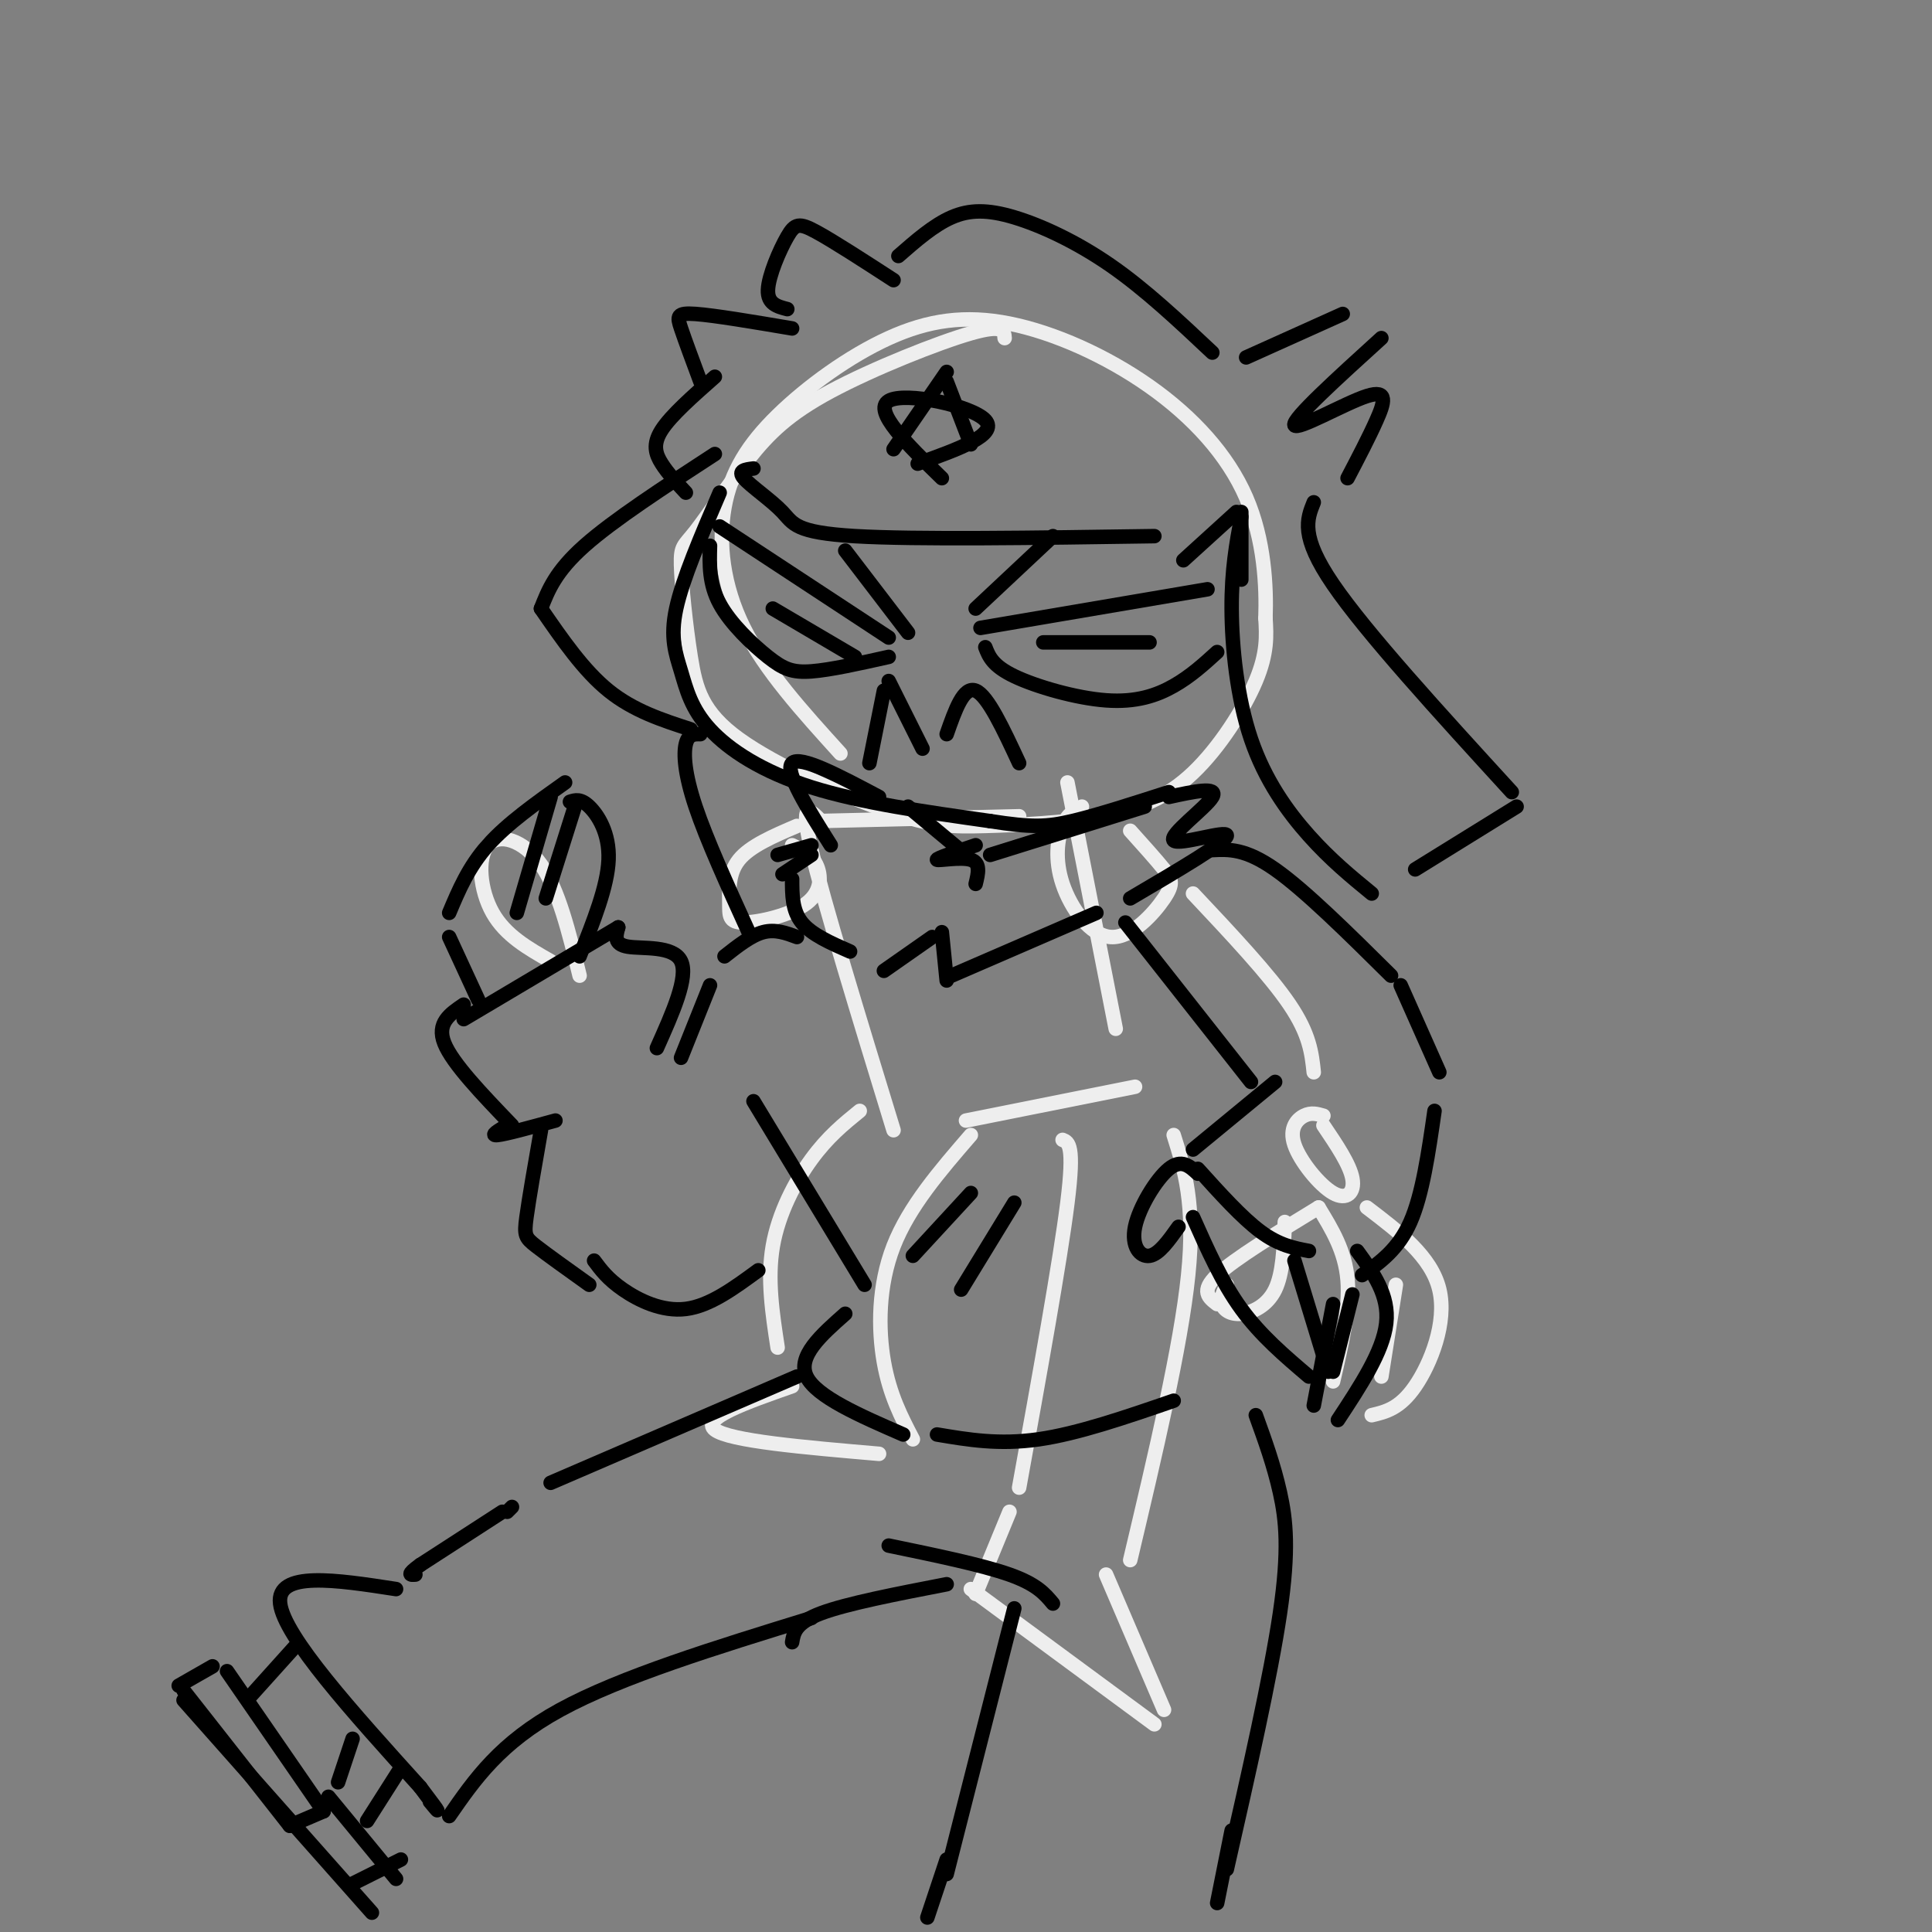 <svg viewBox='0 0 400 400' version='1.1' xmlns='http://www.w3.org/2000/svg' xmlns:xlink='http://www.w3.org/1999/xlink'><rect x="0" y="0" width="400" height="400" fill="#808080" stroke="none"/><g fill='none' stroke='rgb(238,238,238)' stroke-width='3' stroke-linecap='round' stroke-linejoin='round'><path d='M208,70c-0.108,-1.473 -0.216,-2.945 -7,-1c-6.784,1.945 -20.244,7.308 -29,12c-8.756,4.692 -12.809,8.714 -17,14c-4.191,5.286 -8.521,11.837 -11,15c-2.479,3.163 -3.108,2.939 -3,7c0.108,4.061 0.954,12.406 2,19c1.046,6.594 2.292,11.438 10,17c7.708,5.562 21.877,11.843 31,15c9.123,3.157 13.202,3.188 20,3c6.798,-0.188 16.317,-0.597 24,-2c7.683,-1.403 13.530,-3.801 19,-9c5.470,-5.199 10.563,-13.200 13,-19c2.437,-5.800 2.219,-9.400 2,-13'/><path d='M262,128c0.231,-6.488 -0.191,-16.207 -4,-25c-3.809,-8.793 -11.005,-16.659 -20,-23c-8.995,-6.341 -19.790,-11.157 -29,-13c-9.210,-1.843 -16.835,-0.712 -25,3c-8.165,3.712 -16.869,10.005 -23,16c-6.131,5.995 -9.689,11.691 -11,19c-1.311,7.309 -0.375,16.231 4,25c4.375,8.769 12.187,17.384 20,26'/><path d='M169,170c0.000,0.000 42.000,-1.000 42,-1'/><path d='M170,170c-2.250,-2.333 -4.500,-4.667 -2,6c2.500,10.667 9.750,34.333 17,58'/><path d='M221,162c0.000,0.000 10.000,51.000 10,51'/><path d='M235,225c0.000,0.000 -35.000,7.000 -35,7'/><path d='M178,230c-3.311,2.689 -6.622,5.378 -10,10c-3.378,4.622 -6.822,11.178 -8,18c-1.178,6.822 -0.089,13.911 1,21'/><path d='M164,287c-9.500,3.333 -19.000,6.667 -16,9c3.000,2.333 18.500,3.667 34,5'/><path d='M189,298c-2.400,-4.600 -4.800,-9.200 -6,-16c-1.200,-6.800 -1.200,-15.800 2,-24c3.200,-8.200 9.600,-15.600 16,-23'/><path d='M220,236c1.250,0.500 2.500,1.000 1,13c-1.500,12.000 -5.750,35.500 -10,59'/><path d='M209,313c0.000,0.000 -7.000,17.000 -7,17'/><path d='M201,329c0.000,0.000 38.000,28.000 38,28'/><path d='M243,235c2.250,7.167 4.500,14.333 3,29c-1.500,14.667 -6.750,36.833 -12,59'/><path d='M229,326c0.000,0.000 12.000,28.000 12,28'/><path d='M224,167c-1.474,0.721 -2.947,1.442 -4,4c-1.053,2.558 -1.685,6.953 0,12c1.685,5.047 5.689,10.744 10,11c4.311,0.256 8.930,-4.931 11,-8c2.070,-3.069 1.591,-4.020 0,-6c-1.591,-1.980 -4.296,-4.990 -7,-8'/><path d='M247,185c7.917,8.417 15.833,16.833 20,23c4.167,6.167 4.583,10.083 5,14'/><path d='M274,231c-1.263,-0.370 -2.526,-0.740 -4,0c-1.474,0.740 -3.158,2.590 -2,6c1.158,3.410 5.158,8.380 8,10c2.842,1.620 4.526,-0.108 4,-3c-0.526,-2.892 -3.263,-6.946 -6,-11'/><path d='M273,250c-8.750,5.333 -17.500,10.667 -21,14c-3.500,3.333 -1.750,4.667 0,6'/><path d='M254,266c-0.679,1.399 -1.357,2.798 -1,4c0.357,1.202 1.750,2.208 4,2c2.250,-0.208 5.357,-1.631 7,-5c1.643,-3.369 1.821,-8.685 2,-14'/><path d='M273,250c2.750,4.500 5.500,9.000 6,15c0.500,6.000 -1.250,13.500 -3,21'/><path d='M283,250c6.689,5.089 13.378,10.178 15,17c1.622,6.822 -1.822,15.378 -5,20c-3.178,4.622 -6.089,5.311 -9,6'/><path d='M289,266c0.000,0.000 -3.000,19.000 -3,19'/><path d='M165,171c-4.853,2.078 -9.707,4.156 -12,7c-2.293,2.844 -2.026,6.456 -2,9c0.026,2.544 -0.189,4.022 3,4c3.189,-0.022 9.782,-1.544 13,-4c3.218,-2.456 3.062,-5.844 2,-8c-1.062,-2.156 -3.031,-3.078 -5,-4'/><path d='M114,199c-4.679,-2.661 -9.357,-5.321 -12,-10c-2.643,-4.679 -3.250,-11.375 -1,-14c2.250,-2.625 7.357,-1.179 11,4c3.643,5.179 5.821,14.089 8,23'/></g>
<g fill='none' stroke='rgb(0,0,0)' stroke-width='3' stroke-linecap='round' stroke-linejoin='round'><path d='M164,68c-8.022,-1.356 -16.044,-2.711 -20,-3c-3.956,-0.289 -3.844,0.489 -3,3c0.844,2.511 2.422,6.756 4,11'/><path d='M148,78c-4.533,4.000 -9.067,8.000 -11,11c-1.933,3.000 -1.267,5.000 0,7c1.267,2.000 3.133,4.000 5,6'/><path d='M163,64c-2.060,-0.536 -4.119,-1.071 -4,-4c0.119,-2.929 2.417,-8.250 4,-11c1.583,-2.750 2.452,-2.929 6,-1c3.548,1.929 9.774,5.964 16,10'/><path d='M186,53c3.649,-3.190 7.298,-6.381 11,-8c3.702,-1.619 7.458,-1.667 13,0c5.542,1.667 12.869,5.048 20,10c7.131,4.952 14.065,11.476 21,18'/><path d='M258,74c0.000,0.000 20.000,-9.000 20,-9'/><path d='M286,70c-9.208,8.363 -18.417,16.726 -18,18c0.417,1.274 10.458,-4.542 15,-6c4.542,-1.458 3.583,1.440 2,5c-1.583,3.560 -3.792,7.780 -6,12'/><path d='M156,97c-1.673,0.202 -3.345,0.405 -2,2c1.345,1.595 5.708,4.583 8,7c2.292,2.417 2.512,4.262 15,5c12.488,0.738 37.244,0.369 62,0'/><path d='M256,106c0.000,0.000 -11.000,10.000 -11,10'/><path d='M257,106c0.000,0.000 0.000,14.000 0,14'/><path d='M257,107c-1.018,5.500 -2.036,11.000 -2,19c0.036,8.000 1.125,18.500 4,27c2.875,8.500 7.536,15.000 12,20c4.464,5.000 8.732,8.500 13,12'/><path d='M272,104c-1.417,3.500 -2.833,7.000 4,17c6.833,10.000 21.917,26.500 37,43'/><path d='M314,167c0.000,0.000 -21.000,13.000 -21,13'/><path d='M149,102c-3.844,8.951 -7.687,17.901 -9,24c-1.313,6.099 -0.094,9.346 1,13c1.094,3.654 2.064,7.715 6,12c3.936,4.285 10.839,8.796 21,12c10.161,3.204 23.581,5.102 37,7'/><path d='M205,170c8.644,1.356 11.756,1.244 17,0c5.244,-1.244 12.622,-3.622 20,-6'/><path d='M149,109c0.000,0.000 35.000,23.000 35,23'/><path d='M147,113c-0.113,3.935 -0.226,7.869 2,12c2.226,4.131 6.792,8.458 10,11c3.208,2.542 5.060,3.298 9,3c3.940,-0.298 9.970,-1.649 16,-3'/><path d='M203,130c0.000,0.000 47.000,-8.000 47,-8'/><path d='M204,134c0.750,1.923 1.500,3.845 6,6c4.500,2.155 12.750,4.542 19,5c6.250,0.458 10.500,-1.012 14,-3c3.500,-1.988 6.250,-4.494 9,-7'/><path d='M148,94c-10.500,6.833 -21.000,13.667 -27,19c-6.000,5.333 -7.500,9.167 -9,13'/><path d='M112,126c4.417,6.417 8.833,12.833 14,17c5.167,4.167 11.083,6.083 17,8'/><path d='M160,126c0.000,0.000 17.000,10.000 17,10'/><path d='M216,133c0.000,0.000 22.000,0.000 22,0'/><path d='M175,114c0.000,0.000 13.000,17.000 13,17'/><path d='M218,111c0.000,0.000 -16.000,15.000 -16,15'/><path d='M180,158c0.000,0.000 3.000,-15.000 3,-15'/><path d='M184,141c0.000,0.000 7.000,14.000 7,14'/><path d='M196,152c1.750,-5.000 3.500,-10.000 6,-9c2.500,1.000 5.750,8.000 9,15'/><path d='M182,165c-8.167,-4.333 -16.333,-8.667 -18,-7c-1.667,1.667 3.167,9.333 8,17'/><path d='M188,167c0.000,0.000 12.000,10.000 12,10'/><path d='M202,175c-4.133,1.378 -8.267,2.756 -8,3c0.267,0.244 4.933,-0.644 7,0c2.067,0.644 1.533,2.822 1,5'/><path d='M205,177c0.000,0.000 32.000,-10.000 32,-10'/><path d='M168,175c0.000,0.000 -7.000,2.000 -7,2'/><path d='M168,177c0.000,0.000 -6.000,4.000 -6,4'/><path d='M164,182c0.000,3.250 0.000,6.500 2,9c2.000,2.500 6.000,4.250 10,6'/><path d='M183,201c0.000,0.000 10.000,-7.000 10,-7'/><path d='M195,193c0.000,0.000 1.000,10.000 1,10'/><path d='M197,202c0.000,0.000 30.000,-13.000 30,-13'/><path d='M242,165c5.155,-1.125 10.310,-2.250 9,0c-1.310,2.250 -9.083,7.875 -8,9c1.083,1.125 11.024,-2.250 11,-1c-0.024,1.250 -10.012,7.125 -20,13'/><path d='M233,191c0.000,0.000 26.000,33.000 26,33'/><path d='M251,176c3.417,-0.167 6.833,-0.333 13,4c6.167,4.333 15.083,13.167 24,22'/><path d='M290,204c0.000,0.000 8.000,18.000 8,18'/><path d='M264,224c0.000,0.000 -17.000,14.000 -17,14'/><path d='M248,242c4.583,5.083 9.167,10.167 13,13c3.833,2.833 6.917,3.417 10,4'/><path d='M297,230c-1.250,8.667 -2.500,17.333 -5,23c-2.500,5.667 -6.250,8.333 -10,11'/><path d='M248,243c-1.690,-1.565 -3.381,-3.131 -6,-1c-2.619,2.131 -6.167,7.958 -7,12c-0.833,4.042 1.048,6.298 3,6c1.952,-0.298 3.976,-3.149 6,-6'/><path d='M247,252c3.000,6.750 6.000,13.500 10,19c4.000,5.500 9.000,9.750 14,14'/><path d='M268,261c0.000,0.000 7.000,23.000 7,23'/><path d='M281,259c3.333,4.583 6.667,9.167 6,15c-0.667,5.833 -5.333,12.917 -10,20'/><path d='M276,270c0.000,0.000 -4.000,21.000 -4,21'/><path d='M280,268c0.000,0.000 -4.000,16.000 -4,16'/><path d='M99,207c0.000,0.000 -6.000,-13.000 -6,-13'/><path d='M93,189c2.000,-4.750 4.000,-9.500 8,-14c4.000,-4.500 10.000,-8.750 16,-13'/><path d='M114,165c0.000,0.000 -7.000,24.000 -7,24'/><path d='M119,167c0.000,0.000 -6.000,19.000 -6,19'/><path d='M118,166c1.111,-0.356 2.222,-0.711 4,1c1.778,1.711 4.222,5.489 4,11c-0.222,5.511 -3.111,12.756 -6,20'/><path d='M128,192c0.000,0.000 -32.000,19.000 -32,19'/><path d='M96,208c-2.833,1.917 -5.667,3.833 -4,8c1.667,4.167 7.833,10.583 14,17'/><path d='M105,233c-1.833,1.083 -3.667,2.167 -2,2c1.667,-0.167 6.833,-1.583 12,-3'/><path d='M128,192c-0.489,1.756 -0.978,3.511 2,4c2.978,0.489 9.422,-0.289 11,3c1.578,3.289 -1.711,10.644 -5,18'/><path d='M147,204c0.000,0.000 -6.000,15.000 -6,15'/><path d='M112,234c-1.244,7.111 -2.489,14.222 -3,18c-0.511,3.778 -0.289,4.222 2,6c2.289,1.778 6.644,4.889 11,8'/><path d='M156,228c0.000,0.000 23.000,38.000 23,38'/><path d='M201,247c0.000,0.000 -12.000,13.000 -12,13'/><path d='M210,249c0.000,0.000 -11.000,18.000 -11,18'/><path d='M175,272c-5.000,4.417 -10.000,8.833 -8,13c2.000,4.167 11.000,8.083 20,12'/><path d='M194,297c6.417,1.083 12.833,2.167 21,1c8.167,-1.167 18.083,-4.583 28,-8'/><path d='M165,194c-2.250,-0.833 -4.500,-1.667 -7,-1c-2.500,0.667 -5.250,2.833 -8,5'/><path d='M123,261c1.422,1.911 2.844,3.822 6,6c3.156,2.178 8.044,4.622 13,4c4.956,-0.622 9.978,-4.311 15,-8'/><path d='M165,285c0.000,0.000 -51.000,22.000 -51,22'/><path d='M106,312c0.000,0.000 -1.000,1.000 -1,1'/><path d='M104,313c0.000,0.000 -17.000,11.000 -17,11'/><path d='M87,324c-3.000,2.167 -2.000,2.083 -1,2'/><path d='M82,329c-12.417,-1.917 -24.833,-3.833 -24,3c0.833,6.833 14.917,22.417 29,38'/><path d='M87,370c5.167,6.833 3.583,4.917 2,3'/><path d='M93,376c5.250,-7.583 10.500,-15.167 23,-22c12.500,-6.833 32.250,-12.917 52,-19'/><path d='M164,340c0.333,-2.000 0.667,-4.000 6,-6c5.333,-2.000 15.667,-4.000 26,-6'/><path d='M184,320c9.667,2.000 19.333,4.000 25,6c5.667,2.000 7.333,4.000 9,6'/><path d='M210,333c0.000,0.000 -14.000,55.000 -14,55'/><path d='M260,293c1.867,5.156 3.733,10.311 5,16c1.267,5.689 1.933,11.911 0,25c-1.933,13.089 -6.467,33.044 -11,53'/><path d='M61,341c0.000,0.000 -9.000,10.000 -9,10'/><path d='M73,360c0.000,0.000 -3.000,9.000 -3,9'/><path d='M47,346c0.000,0.000 20.000,29.000 20,29'/><path d='M44,345c0.000,0.000 -7.000,4.000 -7,4'/><path d='M38,350c0.000,0.000 22.000,28.000 22,28'/><path d='M60,378c0.000,0.000 7.000,-3.000 7,-3'/><path d='M196,385c0.000,0.000 -4.000,12.000 -4,12'/><path d='M255,379c0.000,0.000 -3.000,15.000 -3,15'/><path d='M38,352c0.000,0.000 39.000,44.000 39,44'/><path d='M73,390c0.000,0.000 10.000,-5.000 10,-5'/><path d='M68,372c0.000,0.000 14.000,17.000 14,17'/><path d='M83,366c0.000,0.000 -7.000,11.000 -7,11'/><path d='M196,77c0.000,0.000 -11.000,16.000 -11,16'/><path d='M196,79c0.000,0.000 5.000,13.000 5,13'/><path d='M190,96c8.378,-3.000 16.756,-6.000 14,-9c-2.756,-3.000 -16.644,-6.000 -20,-4c-3.356,2.000 3.822,9.000 11,16'/><path d='M145,152c-1.244,-0.022 -2.489,-0.044 -3,2c-0.511,2.044 -0.289,6.156 2,13c2.289,6.844 6.644,16.422 11,26'/></g>
</svg>